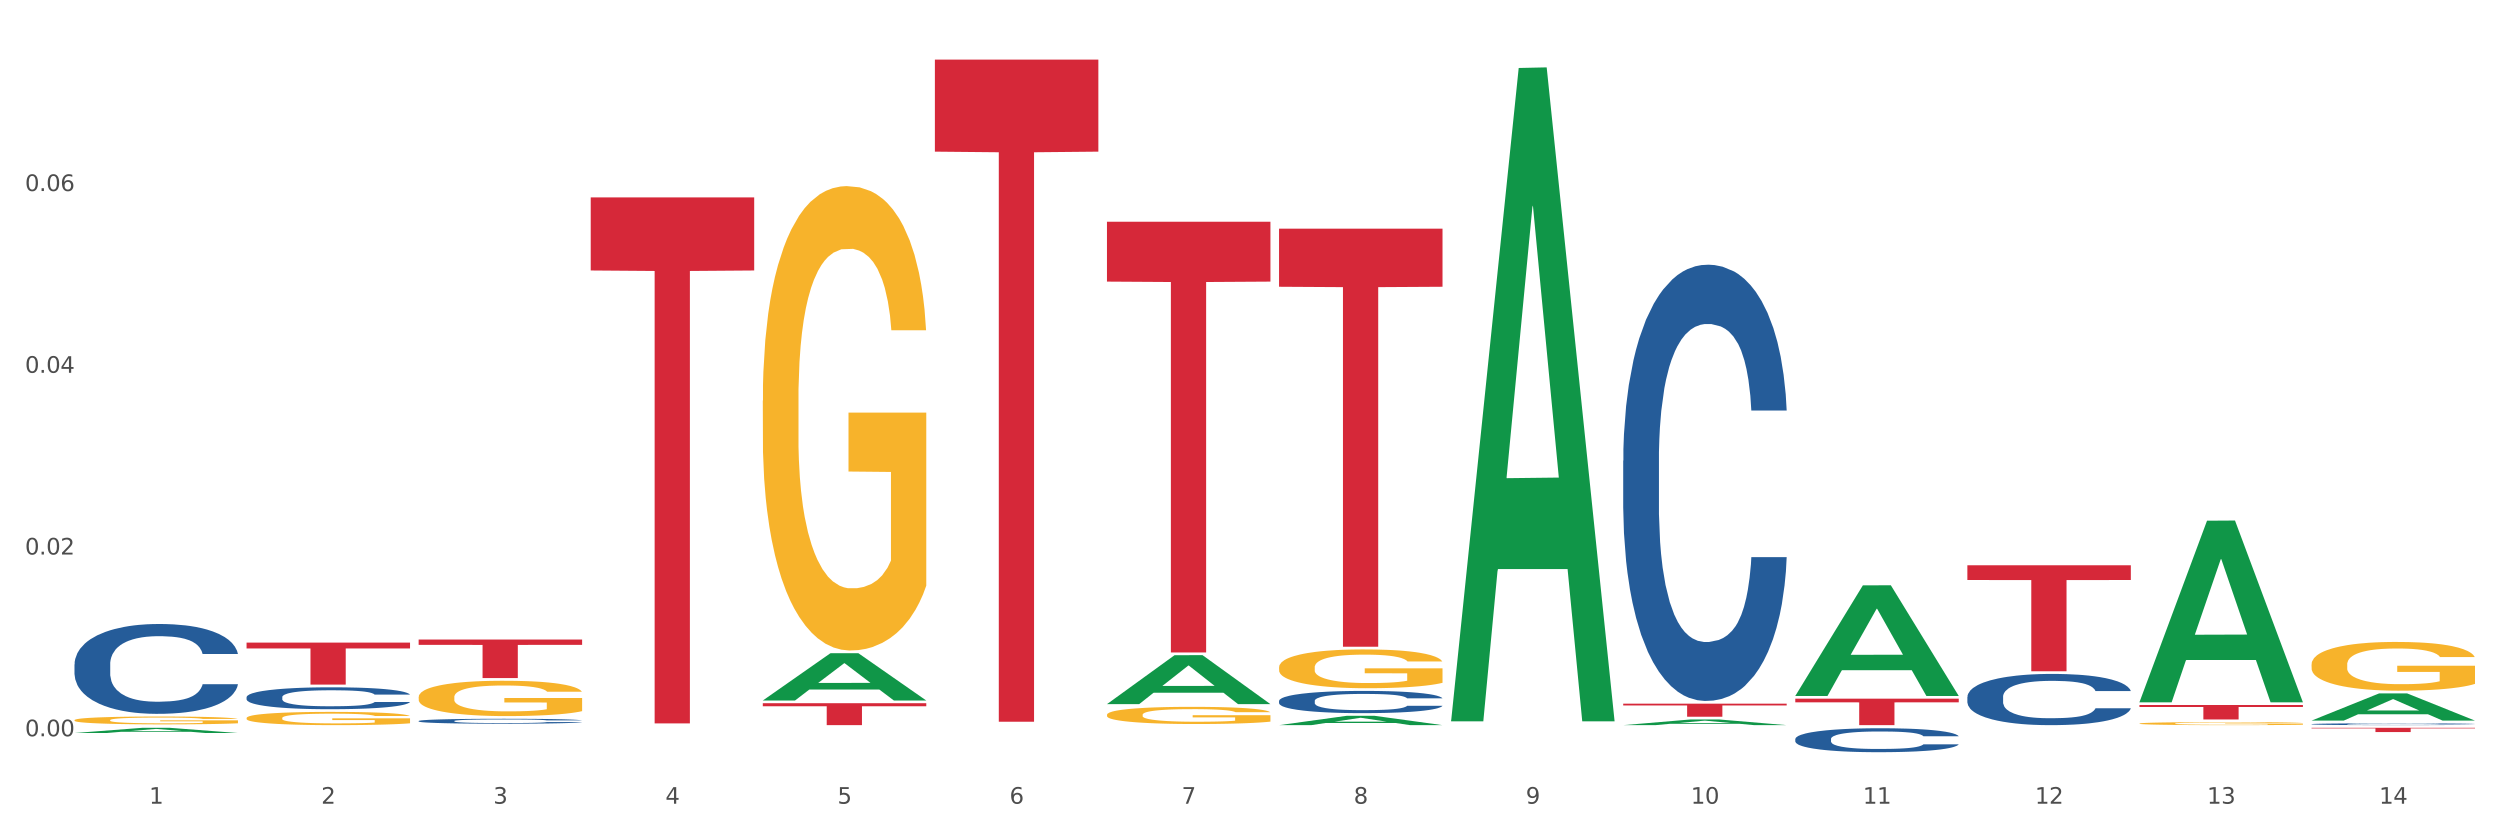 <?xml version="1.0" encoding="utf-8" standalone="no"?>
<!DOCTYPE svg PUBLIC "-//W3C//DTD SVG 1.1//EN"
  "http://www.w3.org/Graphics/SVG/1.1/DTD/svg11.dtd">
<svg xmlns:xlink="http://www.w3.org/1999/xlink" width="1080pt" height="360pt" viewBox="0 0 1080 360" xmlns="http://www.w3.org/2000/svg" version="1.1">
 <rect x="0" y="0" width="1080" height="360" fill="#333333" stroke="none"/>
 <defs>
  <style type="text/css">*{stroke-linejoin: round; stroke-linecap: butt}</style>
 </defs>
 <g id="figure_1">
  <g id="patch_1">
   <path d="M 0 360 
L 1080 360 
L 1080 0 
L 0 0 
z
" style="fill: #ffffff; stroke: #ffffff; stroke-linejoin: miter"/>
  </g>
  <g id="axes_1">
   <g id="matplotlib.axis_1">
    <g id="xtick_1">
     <g id="text_1">
      <!-- 1 -->
      <g style="fill: #4d4d4d" transform="translate(64.432 347.204) scale(0.096 -0.096)">
       <defs>
        <path id="DejaVuSans-31" d="M 794 531 
L 1825 531 
L 1825 4091 
L 703 3866 
L 703 4441 
L 1819 4666 
L 2450 4666 
L 2450 531 
L 3481 531 
L 3481 0 
L 794 0 
L 794 531 
z
" transform="scale(0.016)"/>
       </defs>
       <use xlink:href="#DejaVuSans-31"/>
      </g>
     </g>
    </g>
    <g id="xtick_2">
     <g id="text_2">
      <!-- 2 -->
      <g style="fill: #4d4d4d" transform="translate(138.771 347.204) scale(0.096 -0.096)">
       <defs>
        <path id="DejaVuSans-32" d="M 1228 531 
L 3431 531 
L 3431 0 
L 469 0 
L 469 531 
Q 828 903 1448 1529 
Q 2069 2156 2228 2338 
Q 2531 2678 2651 2914 
Q 2772 3150 2772 3378 
Q 2772 3750 2511 3984 
Q 2250 4219 1831 4219 
Q 1534 4219 1204 4116 
Q 875 4013 500 3803 
L 500 4441 
Q 881 4594 1212 4672 
Q 1544 4750 1819 4750 
Q 2544 4750 2975 4387 
Q 3406 4025 3406 3419 
Q 3406 3131 3298 2873 
Q 3191 2616 2906 2266 
Q 2828 2175 2409 1742 
Q 1991 1309 1228 531 
z
" transform="scale(0.016)"/>
       </defs>
       <use xlink:href="#DejaVuSans-32"/>
      </g>
     </g>
    </g>
    <g id="xtick_3">
     <g id="text_3">
      <!-- 3 -->
      <g style="fill: #4d4d4d" transform="translate(213.109 347.204) scale(0.096 -0.096)">
       <defs>
        <path id="DejaVuSans-33" d="M 2597 2516 
Q 3050 2419 3304 2112 
Q 3559 1806 3559 1356 
Q 3559 666 3084 287 
Q 2609 -91 1734 -91 
Q 1441 -91 1130 -33 
Q 819 25 488 141 
L 488 750 
Q 750 597 1062 519 
Q 1375 441 1716 441 
Q 2309 441 2620 675 
Q 2931 909 2931 1356 
Q 2931 1769 2642 2001 
Q 2353 2234 1838 2234 
L 1294 2234 
L 1294 2753 
L 1863 2753 
Q 2328 2753 2575 2939 
Q 2822 3125 2822 3475 
Q 2822 3834 2567 4026 
Q 2313 4219 1838 4219 
Q 1578 4219 1281 4162 
Q 984 4106 628 3988 
L 628 4550 
Q 988 4650 1302 4700 
Q 1616 4750 1894 4750 
Q 2613 4750 3031 4423 
Q 3450 4097 3450 3541 
Q 3450 3153 3228 2886 
Q 3006 2619 2597 2516 
z
" transform="scale(0.016)"/>
       </defs>
       <use xlink:href="#DejaVuSans-33"/>
      </g>
     </g>
    </g>
    <g id="xtick_4">
     <g id="text_4">
      <!-- 4 -->
      <g style="fill: #4d4d4d" transform="translate(287.448 347.204) scale(0.096 -0.096)">
       <defs>
        <path id="DejaVuSans-34" d="M 2419 4116 
L 825 1625 
L 2419 1625 
L 2419 4116 
z
M 2253 4666 
L 3047 4666 
L 3047 1625 
L 3713 1625 
L 3713 1100 
L 3047 1100 
L 3047 0 
L 2419 0 
L 2419 1100 
L 313 1100 
L 313 1709 
L 2253 4666 
z
" transform="scale(0.016)"/>
       </defs>
       <use xlink:href="#DejaVuSans-34"/>
      </g>
     </g>
    </g>
    <g id="xtick_5">
     <g id="text_5">
      <!-- 5 -->
      <g style="fill: #4d4d4d" transform="translate(361.787 347.204) scale(0.096 -0.096)">
       <defs>
        <path id="DejaVuSans-35" d="M 691 4666 
L 3169 4666 
L 3169 4134 
L 1269 4134 
L 1269 2991 
Q 1406 3038 1543 3061 
Q 1681 3084 1819 3084 
Q 2600 3084 3056 2656 
Q 3513 2228 3513 1497 
Q 3513 744 3044 326 
Q 2575 -91 1722 -91 
Q 1428 -91 1123 -41 
Q 819 9 494 109 
L 494 744 
Q 775 591 1075 516 
Q 1375 441 1709 441 
Q 2250 441 2565 725 
Q 2881 1009 2881 1497 
Q 2881 1984 2565 2268 
Q 2250 2553 1709 2553 
Q 1456 2553 1204 2497 
Q 953 2441 691 2322 
L 691 4666 
z
" transform="scale(0.016)"/>
       </defs>
       <use xlink:href="#DejaVuSans-35"/>
      </g>
     </g>
    </g>
    <g id="xtick_6">
     <g id="text_6">
      <!-- 6 -->
      <g style="fill: #4d4d4d" transform="translate(436.125 347.204) scale(0.096 -0.096)">
       <defs>
        <path id="DejaVuSans-36" d="M 2113 2584 
Q 1688 2584 1439 2293 
Q 1191 2003 1191 1497 
Q 1191 994 1439 701 
Q 1688 409 2113 409 
Q 2538 409 2786 701 
Q 3034 994 3034 1497 
Q 3034 2003 2786 2293 
Q 2538 2584 2113 2584 
z
M 3366 4563 
L 3366 3988 
Q 3128 4100 2886 4159 
Q 2644 4219 2406 4219 
Q 1781 4219 1451 3797 
Q 1122 3375 1075 2522 
Q 1259 2794 1537 2939 
Q 1816 3084 2150 3084 
Q 2853 3084 3261 2657 
Q 3669 2231 3669 1497 
Q 3669 778 3244 343 
Q 2819 -91 2113 -91 
Q 1303 -91 875 529 
Q 447 1150 447 2328 
Q 447 3434 972 4092 
Q 1497 4750 2381 4750 
Q 2619 4750 2861 4703 
Q 3103 4656 3366 4563 
z
" transform="scale(0.016)"/>
       </defs>
       <use xlink:href="#DejaVuSans-36"/>
      </g>
     </g>
    </g>
    <g id="xtick_7">
     <g id="text_7">
      <!-- 7 -->
      <g style="fill: #4d4d4d" transform="translate(510.464 347.204) scale(0.096 -0.096)">
       <defs>
        <path id="DejaVuSans-37" d="M 525 4666 
L 3525 4666 
L 3525 4397 
L 1831 0 
L 1172 0 
L 2766 4134 
L 525 4134 
L 525 4666 
z
" transform="scale(0.016)"/>
       </defs>
       <use xlink:href="#DejaVuSans-37"/>
      </g>
     </g>
    </g>
    <g id="xtick_8">
     <g id="text_8">
      <!-- 8 -->
      <g style="fill: #4d4d4d" transform="translate(584.803 347.204) scale(0.096 -0.096)">
       <defs>
        <path id="DejaVuSans-38" d="M 2034 2216 
Q 1584 2216 1326 1975 
Q 1069 1734 1069 1313 
Q 1069 891 1326 650 
Q 1584 409 2034 409 
Q 2484 409 2743 651 
Q 3003 894 3003 1313 
Q 3003 1734 2745 1975 
Q 2488 2216 2034 2216 
z
M 1403 2484 
Q 997 2584 770 2862 
Q 544 3141 544 3541 
Q 544 4100 942 4425 
Q 1341 4750 2034 4750 
Q 2731 4750 3128 4425 
Q 3525 4100 3525 3541 
Q 3525 3141 3298 2862 
Q 3072 2584 2669 2484 
Q 3125 2378 3379 2068 
Q 3634 1759 3634 1313 
Q 3634 634 3220 271 
Q 2806 -91 2034 -91 
Q 1263 -91 848 271 
Q 434 634 434 1313 
Q 434 1759 690 2068 
Q 947 2378 1403 2484 
z
M 1172 3481 
Q 1172 3119 1398 2916 
Q 1625 2713 2034 2713 
Q 2441 2713 2670 2916 
Q 2900 3119 2900 3481 
Q 2900 3844 2670 4047 
Q 2441 4250 2034 4250 
Q 1625 4250 1398 4047 
Q 1172 3844 1172 3481 
z
" transform="scale(0.016)"/>
       </defs>
       <use xlink:href="#DejaVuSans-38"/>
      </g>
     </g>
    </g>
    <g id="xtick_9">
     <g id="text_9">
      <!-- 9 -->
      <g style="fill: #4d4d4d" transform="translate(659.142 347.204) scale(0.096 -0.096)">
       <defs>
        <path id="DejaVuSans-39" d="M 703 97 
L 703 672 
Q 941 559 1184 500 
Q 1428 441 1663 441 
Q 2288 441 2617 861 
Q 2947 1281 2994 2138 
Q 2813 1869 2534 1725 
Q 2256 1581 1919 1581 
Q 1219 1581 811 2004 
Q 403 2428 403 3163 
Q 403 3881 828 4315 
Q 1253 4750 1959 4750 
Q 2769 4750 3195 4129 
Q 3622 3509 3622 2328 
Q 3622 1225 3098 567 
Q 2575 -91 1691 -91 
Q 1453 -91 1209 -44 
Q 966 3 703 97 
z
M 1959 2075 
Q 2384 2075 2632 2365 
Q 2881 2656 2881 3163 
Q 2881 3666 2632 3958 
Q 2384 4250 1959 4250 
Q 1534 4250 1286 3958 
Q 1038 3666 1038 3163 
Q 1038 2656 1286 2365 
Q 1534 2075 1959 2075 
z
" transform="scale(0.016)"/>
       </defs>
       <use xlink:href="#DejaVuSans-39"/>
      </g>
     </g>
    </g>
    <g id="xtick_10">
     <g id="text_10">
      <!-- 10 -->
      <g style="fill: #4d4d4d" transform="translate(730.426 347.204) scale(0.096 -0.096)">
       <defs>
        <path id="DejaVuSans-30" d="M 2034 4250 
Q 1547 4250 1301 3770 
Q 1056 3291 1056 2328 
Q 1056 1369 1301 889 
Q 1547 409 2034 409 
Q 2525 409 2770 889 
Q 3016 1369 3016 2328 
Q 3016 3291 2770 3770 
Q 2525 4250 2034 4250 
z
M 2034 4750 
Q 2819 4750 3233 4129 
Q 3647 3509 3647 2328 
Q 3647 1150 3233 529 
Q 2819 -91 2034 -91 
Q 1250 -91 836 529 
Q 422 1150 422 2328 
Q 422 3509 836 4129 
Q 1250 4750 2034 4750 
z
" transform="scale(0.016)"/>
       </defs>
       <use xlink:href="#DejaVuSans-31"/>
       <use xlink:href="#DejaVuSans-30" transform="translate(63.623 0)"/>
      </g>
     </g>
    </g>
    <g id="xtick_11">
     <g id="text_11">
      <!-- 11 -->
      <g style="fill: #4d4d4d" transform="translate(804.765 347.204) scale(0.096 -0.096)">
       <use xlink:href="#DejaVuSans-31"/>
       <use xlink:href="#DejaVuSans-31" transform="translate(63.623 0)"/>
      </g>
     </g>
    </g>
    <g id="xtick_12">
     <g id="text_12">
      <!-- 12 -->
      <g style="fill: #4d4d4d" transform="translate(879.104 347.204) scale(0.096 -0.096)">
       <use xlink:href="#DejaVuSans-31"/>
       <use xlink:href="#DejaVuSans-32" transform="translate(63.623 0)"/>
      </g>
     </g>
    </g>
    <g id="xtick_13">
     <g id="text_13">
      <!-- 13 -->
      <g style="fill: #4d4d4d" transform="translate(953.442 347.204) scale(0.096 -0.096)">
       <use xlink:href="#DejaVuSans-31"/>
       <use xlink:href="#DejaVuSans-33" transform="translate(63.623 0)"/>
      </g>
     </g>
    </g>
    <g id="xtick_14">
     <g id="text_14">
      <!-- 14 -->
      <g style="fill: #4d4d4d" transform="translate(1027.781 347.204) scale(0.096 -0.096)">
       <use xlink:href="#DejaVuSans-31"/>
       <use xlink:href="#DejaVuSans-34" transform="translate(63.623 0)"/>
      </g>
     </g>
    </g>
    <g id="xtick_15"/>
    <g id="xtick_16"/>
    <g id="xtick_17"/>
    <g id="xtick_18"/>
    <g id="xtick_19"/>
    <g id="xtick_20"/>
    <g id="xtick_21"/>
    <g id="xtick_22"/>
    <g id="xtick_23"/>
    <g id="xtick_24"/>
    <g id="xtick_25"/>
    <g id="xtick_26"/>
    <g id="xtick_27"/>
   </g>
   <g id="matplotlib.axis_2">
    <g id="ytick_1">
     <g id="text_15">
      <!-- 0.00 -->
      <g style="fill: #4d4d4d" transform="translate(10.8 318.068) scale(0.096 -0.096)">
       <defs>
        <path id="DejaVuSans-2e" d="M 684 794 
L 1344 794 
L 1344 0 
L 684 0 
L 684 794 
z
" transform="scale(0.016)"/>
       </defs>
       <use xlink:href="#DejaVuSans-30"/>
       <use xlink:href="#DejaVuSans-2e" transform="translate(63.623 0)"/>
       <use xlink:href="#DejaVuSans-30" transform="translate(95.41 0)"/>
       <use xlink:href="#DejaVuSans-30" transform="translate(159.033 0)"/>
      </g>
     </g>
    </g>
    <g id="ytick_2">
     <g id="text_16">
      <!-- 0.02 -->
      <g style="fill: #4d4d4d" transform="translate(10.8 239.554) scale(0.096 -0.096)">
       <use xlink:href="#DejaVuSans-30"/>
       <use xlink:href="#DejaVuSans-2e" transform="translate(63.623 0)"/>
       <use xlink:href="#DejaVuSans-30" transform="translate(95.41 0)"/>
       <use xlink:href="#DejaVuSans-32" transform="translate(159.033 0)"/>
      </g>
     </g>
    </g>
    <g id="ytick_3">
     <g id="text_17">
      <!-- 0.04 -->
      <g style="fill: #4d4d4d" transform="translate(10.8 161.04) scale(0.096 -0.096)">
       <use xlink:href="#DejaVuSans-30"/>
       <use xlink:href="#DejaVuSans-2e" transform="translate(63.623 0)"/>
       <use xlink:href="#DejaVuSans-30" transform="translate(95.41 0)"/>
       <use xlink:href="#DejaVuSans-34" transform="translate(159.033 0)"/>
      </g>
     </g>
    </g>
    <g id="ytick_4">
     <g id="text_18">
      <!-- 0.06 -->
      <g style="fill: #4d4d4d" transform="translate(10.8 82.527) scale(0.096 -0.096)">
       <use xlink:href="#DejaVuSans-30"/>
       <use xlink:href="#DejaVuSans-2e" transform="translate(63.623 0)"/>
       <use xlink:href="#DejaVuSans-30" transform="translate(95.41 0)"/>
       <use xlink:href="#DejaVuSans-36" transform="translate(159.033 0)"/>
      </g>
     </g>
    </g>
    <g id="ytick_5"/>
    <g id="ytick_6"/>
    <g id="ytick_7"/>
    <g id="ytick_8"/>
   </g>
   <g id="PolyCollection_1">
    <path d="M 32.175 316.659 
L 32.248 316.657 
L 61.37 314.423 
L 73.456 314.421 
L 102.797 316.663 
L 88.818 316.663 
L 82.484 316.141 
L 52.415 316.141 
L 52.197 316.149 
L 46.081 316.663 
L 32.175 316.663 
L 32.175 316.659 
L 56.201 315.829 
L 78.698 315.827 
L 67.559 314.898 
L 67.413 314.894 
L 67.267 314.901 
L 56.128 315.827 
L 56.201 315.829 
L 32.175 316.659 
z
" clip-path="url(#p1af8dc51b9)" style="fill: #109648"/>
    <path d="M 478.207 308.785 
L 478.291 308.778 
L 478.291 308.534 
L 478.457 308.324 
L 479.291 307.815 
L 480.542 307.394 
L 481.459 307.171 
L 482.376 306.988 
L 483.46 306.804 
L 484.794 306.615 
L 487.212 306.336 
L 488.713 306.194 
L 490.547 306.045 
L 493.882 305.828 
L 496.3 305.706 
L 498.802 305.604 
L 502.887 305.482 
L 505.555 305.428 
L 508.39 305.387 
L 511.809 305.36 
L 514.394 305.353 
L 520.063 305.373 
L 524.899 305.435 
L 527.234 305.482 
L 530.236 305.563 
L 531.82 305.618 
L 534.405 305.726 
L 537.073 305.869 
L 538.907 305.991 
L 541.658 306.221 
L 543.743 306.452 
L 545.661 306.737 
L 546.661 306.933 
L 547.412 307.116 
L 548.079 307.327 
L 548.746 307.659 
L 533.737 307.659 
L 533.154 307.422 
L 532.237 307.198 
L 530.903 306.981 
L 529.735 306.845 
L 527.734 306.676 
L 525.9 306.567 
L 523.982 306.486 
L 521.648 306.418 
L 519.813 306.384 
L 517.228 306.357 
L 512.142 306.364 
L 508.724 306.418 
L 506.389 306.486 
L 504.888 306.547 
L 503.554 306.615 
L 502.054 306.709 
L 500.303 306.852 
L 499.052 306.981 
L 497.801 307.144 
L 496.801 307.306 
L 495.884 307.496 
L 495.133 307.7 
L 494.549 307.91 
L 494.049 308.168 
L 493.632 308.595 
L 493.632 309.524 
L 493.799 309.734 
L 494.216 310.012 
L 494.716 310.222 
L 495.55 310.473 
L 496.3 310.643 
L 497.718 310.887 
L 499.302 311.091 
L 500.553 311.219 
L 501.803 311.328 
L 503.971 311.477 
L 506.389 311.599 
L 508.474 311.674 
L 511.309 311.742 
L 513.226 311.769 
L 514.894 311.782 
L 518.979 311.782 
L 521.898 311.762 
L 525.149 311.714 
L 527.651 311.653 
L 529.735 311.579 
L 532.07 311.457 
L 533.571 311.341 
L 533.571 309.924 
L 515.227 309.917 
L 515.227 308.975 
L 548.829 308.975 
L 548.829 311.742 
L 547.412 311.884 
L 545.827 312.013 
L 544.16 312.128 
L 541.658 312.271 
L 538.657 312.406 
L 535.989 312.501 
L 533.154 312.583 
L 529.819 312.657 
L 525.483 312.725 
L 522.815 312.752 
L 519.48 312.772 
L 515.561 312.779 
L 512.142 312.766 
L 508.807 312.732 
L 505.305 312.671 
L 501.887 312.583 
L 499.302 312.494 
L 496.717 312.386 
L 493.966 312.243 
L 491.798 312.108 
L 490.13 311.986 
L 488.296 311.83 
L 486.295 311.626 
L 484.794 311.443 
L 483.46 311.253 
L 482.043 311.009 
L 481.042 310.799 
L 480.042 310.534 
L 479.458 310.338 
L 478.791 310.033 
L 478.291 309.605 
L 478.207 308.785 
z
" clip-path="url(#p1af8dc51b9)" style="fill: #f7b32b"/>
    <path d="M 552.546 288.298 
L 552.629 288.283 
L 552.629 287.731 
L 552.796 287.257 
L 553.63 286.108 
L 554.881 285.159 
L 555.798 284.653 
L 556.715 284.24 
L 557.799 283.826 
L 559.133 283.398 
L 561.551 282.77 
L 563.052 282.448 
L 564.886 282.111 
L 568.221 281.621 
L 570.639 281.346 
L 573.141 281.116 
L 577.226 280.84 
L 579.894 280.718 
L 582.729 280.626 
L 586.148 280.565 
L 588.732 280.549 
L 594.402 280.595 
L 599.238 280.733 
L 601.573 280.84 
L 604.574 281.024 
L 606.158 281.147 
L 608.743 281.392 
L 611.411 281.713 
L 613.246 281.989 
L 615.997 282.509 
L 618.082 283.03 
L 619.999 283.673 
L 621 284.117 
L 621.75 284.531 
L 622.417 285.005 
L 623.084 285.756 
L 608.076 285.756 
L 607.493 285.22 
L 606.575 284.715 
L 605.241 284.224 
L 604.074 283.918 
L 602.073 283.535 
L 600.239 283.29 
L 598.321 283.107 
L 595.986 282.953 
L 594.152 282.877 
L 591.567 282.816 
L 586.481 282.831 
L 583.063 282.953 
L 580.728 283.107 
L 579.227 283.244 
L 577.893 283.398 
L 576.392 283.612 
L 574.641 283.934 
L 573.391 284.224 
L 572.14 284.592 
L 571.139 284.96 
L 570.222 285.388 
L 569.472 285.848 
L 568.888 286.322 
L 568.388 286.904 
L 567.971 287.869 
L 567.971 289.967 
L 568.138 290.442 
L 568.555 291.07 
L 569.055 291.544 
L 569.889 292.111 
L 570.639 292.494 
L 572.057 293.045 
L 573.641 293.504 
L 574.891 293.795 
L 576.142 294.04 
L 578.31 294.377 
L 580.728 294.653 
L 582.812 294.821 
L 585.647 294.974 
L 587.565 295.036 
L 589.233 295.066 
L 593.318 295.066 
L 596.236 295.02 
L 599.488 294.913 
L 601.99 294.775 
L 604.074 294.607 
L 606.409 294.331 
L 607.909 294.071 
L 607.909 290.871 
L 589.566 290.855 
L 589.566 288.727 
L 623.168 288.727 
L 623.168 294.974 
L 621.75 295.296 
L 620.166 295.587 
L 618.499 295.847 
L 615.997 296.169 
L 612.996 296.475 
L 610.327 296.69 
L 607.493 296.873 
L 604.157 297.042 
L 599.822 297.195 
L 597.154 297.256 
L 593.818 297.302 
L 589.9 297.317 
L 586.481 297.287 
L 583.146 297.21 
L 579.644 297.072 
L 576.226 296.873 
L 573.641 296.674 
L 571.056 296.429 
L 568.305 296.108 
L 566.137 295.801 
L 564.469 295.526 
L 562.635 295.174 
L 560.634 294.714 
L 559.133 294.301 
L 557.799 293.872 
L 556.381 293.321 
L 555.381 292.846 
L 554.38 292.249 
L 553.797 291.805 
L 553.13 291.116 
L 552.629 290.151 
L 552.546 288.298 
z
" clip-path="url(#p1af8dc51b9)" style="fill: #f7b32b"/>
    <path d="M 924.24 312.562 
L 924.323 312.561 
L 924.323 312.518 
L 924.49 312.481 
L 925.323 312.392 
L 926.574 312.318 
L 927.491 312.278 
L 928.408 312.246 
L 929.492 312.214 
L 930.826 312.18 
L 933.244 312.131 
L 934.745 312.106 
L 936.58 312.08 
L 939.915 312.042 
L 942.333 312.02 
L 944.834 312.002 
L 948.92 311.981 
L 951.588 311.971 
L 954.423 311.964 
L 957.841 311.959 
L 960.426 311.958 
L 966.096 311.962 
L 970.932 311.972 
L 973.266 311.981 
L 976.268 311.995 
L 977.852 312.005 
L 980.437 312.024 
L 983.105 312.049 
L 984.939 312.07 
L 987.691 312.111 
L 989.775 312.152 
L 991.693 312.202 
L 992.693 312.236 
L 993.444 312.269 
L 994.111 312.306 
L 994.778 312.364 
L 979.77 312.364 
L 979.186 312.322 
L 978.269 312.283 
L 976.935 312.245 
L 975.768 312.221 
L 973.766 312.191 
L 971.932 312.172 
L 970.014 312.158 
L 967.68 312.146 
L 965.845 312.14 
L 963.261 312.135 
L 958.175 312.136 
L 954.756 312.146 
L 952.422 312.158 
L 950.921 312.168 
L 949.587 312.18 
L 948.086 312.197 
L 946.335 312.222 
L 945.084 312.245 
L 943.834 312.273 
L 942.833 312.302 
L 941.916 312.336 
L 941.165 312.371 
L 940.582 312.408 
L 940.081 312.454 
L 939.665 312.529 
L 939.665 312.693 
L 939.831 312.73 
L 940.248 312.779 
L 940.749 312.816 
L 941.582 312.86 
L 942.333 312.89 
L 943.75 312.933 
L 945.334 312.968 
L 946.585 312.991 
L 947.836 313.01 
L 950.004 313.037 
L 952.422 313.058 
L 954.506 313.071 
L 957.341 313.083 
L 959.259 313.088 
L 960.926 313.09 
L 965.012 313.09 
L 967.93 313.087 
L 971.182 313.078 
L 973.683 313.068 
L 975.768 313.054 
L 978.102 313.033 
L 979.603 313.013 
L 979.603 312.763 
L 961.26 312.762 
L 961.26 312.596 
L 994.861 312.596 
L 994.861 313.083 
L 993.444 313.108 
L 991.86 313.131 
L 990.192 313.151 
L 987.691 313.176 
L 984.689 313.2 
L 982.021 313.217 
L 979.186 313.231 
L 975.851 313.244 
L 971.515 313.256 
L 968.847 313.261 
L 965.512 313.265 
L 961.593 313.266 
L 958.175 313.263 
L 954.84 313.258 
L 951.338 313.247 
L 947.919 313.231 
L 945.334 313.216 
L 942.75 313.197 
L 939.998 313.172 
L 937.83 313.148 
L 936.163 313.126 
L 934.328 313.099 
L 932.327 313.063 
L 930.826 313.031 
L 929.492 312.997 
L 928.075 312.954 
L 927.074 312.917 
L 926.074 312.871 
L 925.49 312.836 
L 924.823 312.782 
L 924.323 312.707 
L 924.24 312.562 
z
" clip-path="url(#p1af8dc51b9)" style="fill: #f7b32b"/>
    <path d="M 180.852 311.467 
L 180.936 311.465 
L 180.936 311.411 
L 181.186 311.336 
L 182.105 311.2 
L 183.273 311.096 
L 185.277 310.975 
L 186.362 310.925 
L 187.781 310.868 
L 190.703 310.776 
L 194.042 310.698 
L 196.379 310.655 
L 198.132 310.628 
L 202.056 310.579 
L 204.31 310.558 
L 206.647 310.54 
L 208.65 310.529 
L 211.989 310.515 
L 214.661 310.509 
L 217.749 310.507 
L 220.337 310.509 
L 223.76 310.517 
L 228.768 310.54 
L 230.688 310.554 
L 233.276 310.577 
L 235.947 310.609 
L 238.118 310.64 
L 240.622 310.685 
L 243.21 310.743 
L 245.714 310.817 
L 247.467 310.886 
L 248.886 310.958 
L 250.139 311.046 
L 251.057 311.141 
L 251.474 311.221 
L 236.198 311.221 
L 235.78 311.149 
L 234.946 311.071 
L 234.111 311.018 
L 233.193 310.975 
L 231.774 310.927 
L 230.521 310.895 
L 228.434 310.858 
L 226.514 310.835 
L 224.928 310.821 
L 223.008 310.81 
L 218.918 310.798 
L 215.996 310.798 
L 214.16 310.802 
L 211.906 310.811 
L 209.986 310.825 
L 207.732 310.849 
L 205.979 310.874 
L 204.226 310.907 
L 203.224 310.931 
L 201.722 310.973 
L 200.72 311.009 
L 199.384 311.069 
L 198.633 311.112 
L 197.297 311.223 
L 196.713 311.305 
L 196.463 311.362 
L 196.296 311.424 
L 196.296 311.729 
L 196.797 311.865 
L 197.214 311.924 
L 197.882 311.99 
L 199.134 312.076 
L 200.97 312.16 
L 202.89 312.22 
L 204.476 312.257 
L 205.979 312.285 
L 207.482 312.306 
L 209.318 312.326 
L 210.821 312.337 
L 213.075 312.349 
L 215.746 312.355 
L 217.833 312.355 
L 222.09 312.345 
L 224.01 312.335 
L 225.847 312.322 
L 227.85 312.3 
L 229.436 312.277 
L 230.354 312.259 
L 231.857 312.222 
L 233.026 312.183 
L 234.027 312.138 
L 234.695 312.099 
L 235.447 312.041 
L 236.031 311.974 
L 236.198 311.939 
L 251.474 311.939 
L 251.14 312.01 
L 250.556 312.078 
L 249.387 312.17 
L 248.469 312.222 
L 247.05 312.287 
L 245.547 312.341 
L 243.46 312.402 
L 241.54 312.447 
L 239.537 312.486 
L 237.367 312.521 
L 233.443 312.57 
L 232.024 312.583 
L 229.019 312.607 
L 226.681 312.62 
L 223.259 312.634 
L 219.753 312.642 
L 216.08 312.644 
L 212.824 312.64 
L 209.235 312.628 
L 206.981 312.616 
L 204.476 312.599 
L 201.555 312.572 
L 198.8 312.538 
L 196.212 312.499 
L 193.791 312.454 
L 191.538 312.404 
L 188.616 312.32 
L 186.445 312.238 
L 184.859 312.162 
L 183.774 312.097 
L 182.689 312.015 
L 182.105 311.959 
L 181.186 311.822 
L 180.852 311.695 
L 180.852 311.467 
z
" clip-path="url(#p1af8dc51b9)" style="fill: #255c99"/>
    <path d="M 552.546 302.789 
L 552.629 302.78 
L 552.629 302.534 
L 552.88 302.201 
L 553.798 301.587 
L 554.967 301.122 
L 556.97 300.578 
L 558.055 300.35 
L 559.475 300.095 
L 562.396 299.683 
L 565.735 299.332 
L 568.073 299.139 
L 569.826 299.016 
L 573.749 298.797 
L 576.003 298.7 
L 578.34 298.621 
L 580.344 298.569 
L 583.683 298.507 
L 586.354 298.481 
L 589.443 298.472 
L 592.031 298.481 
L 595.453 298.516 
L 600.462 298.621 
L 602.382 298.683 
L 604.97 298.788 
L 607.641 298.928 
L 609.811 299.069 
L 612.316 299.27 
L 614.903 299.534 
L 617.408 299.867 
L 619.161 300.174 
L 620.58 300.499 
L 621.832 300.894 
L 622.75 301.323 
L 623.168 301.683 
L 607.891 301.683 
L 607.474 301.359 
L 606.639 301.008 
L 605.804 300.771 
L 604.886 300.578 
L 603.467 300.358 
L 602.215 300.218 
L 600.128 300.051 
L 598.208 299.946 
L 596.622 299.885 
L 594.702 299.832 
L 590.612 299.779 
L 587.69 299.779 
L 585.853 299.797 
L 583.6 299.841 
L 581.68 299.902 
L 579.426 300.007 
L 577.673 300.121 
L 575.92 300.271 
L 574.918 300.376 
L 573.415 300.569 
L 572.414 300.727 
L 571.078 300.999 
L 570.327 301.192 
L 568.991 301.692 
L 568.407 302.06 
L 568.156 302.315 
L 567.989 302.596 
L 567.989 303.964 
L 568.49 304.578 
L 568.908 304.842 
L 569.575 305.14 
L 570.827 305.526 
L 572.664 305.903 
L 574.584 306.175 
L 576.17 306.342 
L 577.673 306.465 
L 579.175 306.561 
L 581.012 306.649 
L 582.514 306.702 
L 584.768 306.754 
L 587.439 306.781 
L 589.526 306.781 
L 593.784 306.737 
L 595.704 306.693 
L 597.54 306.631 
L 599.544 306.535 
L 601.13 306.43 
L 602.048 306.351 
L 603.551 306.184 
L 604.719 306.008 
L 605.721 305.807 
L 606.389 305.631 
L 607.14 305.368 
L 607.724 305.07 
L 607.891 304.912 
L 623.168 304.912 
L 622.834 305.228 
L 622.249 305.535 
L 621.081 305.947 
L 620.163 306.184 
L 618.743 306.473 
L 617.241 306.719 
L 615.154 306.991 
L 613.234 307.193 
L 611.23 307.368 
L 609.06 307.526 
L 605.137 307.746 
L 603.718 307.807 
L 600.712 307.912 
L 598.375 307.974 
L 594.952 308.035 
L 591.446 308.07 
L 587.773 308.079 
L 584.518 308.061 
L 580.928 308.009 
L 578.674 307.956 
L 576.17 307.877 
L 573.248 307.754 
L 570.494 307.605 
L 567.906 307.43 
L 565.485 307.228 
L 563.231 307 
L 560.309 306.623 
L 558.139 306.254 
L 556.553 305.912 
L 555.468 305.622 
L 554.382 305.254 
L 553.798 305 
L 552.88 304.385 
L 552.546 303.815 
L 552.546 302.789 
z
" clip-path="url(#p1af8dc51b9)" style="fill: #255c99"/>
    <path d="M 701.223 199.03 
L 701.307 198.858 
L 701.307 194.039 
L 701.557 187.498 
L 702.476 175.45 
L 703.644 166.327 
L 705.648 155.656 
L 706.733 151.181 
L 708.152 146.189 
L 711.074 138.099 
L 714.413 131.215 
L 716.75 127.428 
L 718.503 125.018 
L 722.427 120.715 
L 724.681 118.822 
L 727.018 117.273 
L 729.021 116.24 
L 732.36 115.035 
L 735.032 114.519 
L 738.12 114.347 
L 740.708 114.519 
L 744.131 115.207 
L 749.139 117.273 
L 751.059 118.478 
L 753.647 120.543 
L 756.318 123.297 
L 758.489 126.051 
L 760.993 130.01 
L 763.581 135.173 
L 766.085 141.714 
L 767.838 147.738 
L 769.257 154.107 
L 770.51 161.852 
L 771.428 170.286 
L 771.845 177.343 
L 756.569 177.343 
L 756.151 170.974 
L 755.317 164.09 
L 754.482 159.442 
L 753.564 155.656 
L 752.145 151.353 
L 750.892 148.599 
L 748.805 145.329 
L 746.885 143.263 
L 745.299 142.058 
L 743.379 141.026 
L 739.289 139.993 
L 736.367 139.993 
L 734.531 140.337 
L 732.277 141.198 
L 730.357 142.402 
L 728.103 144.468 
L 726.35 146.705 
L 724.597 149.632 
L 723.595 151.697 
L 722.093 155.484 
L 721.091 158.582 
L 719.755 163.918 
L 719.004 167.704 
L 717.668 177.515 
L 717.084 184.744 
L 716.834 189.736 
L 716.667 195.243 
L 716.667 222.094 
L 717.168 234.143 
L 717.585 239.306 
L 718.253 245.158 
L 719.505 252.732 
L 721.341 260.133 
L 723.261 265.469 
L 724.847 268.739 
L 726.35 271.149 
L 727.853 273.042 
L 729.689 274.763 
L 731.192 275.796 
L 733.446 276.829 
L 736.117 277.345 
L 738.204 277.345 
L 742.461 276.484 
L 744.381 275.624 
L 746.218 274.419 
L 748.221 272.526 
L 749.807 270.46 
L 750.725 268.911 
L 752.228 265.641 
L 753.397 262.198 
L 754.398 258.24 
L 755.066 254.797 
L 755.818 249.634 
L 756.402 243.781 
L 756.569 240.683 
L 771.845 240.683 
L 771.511 246.88 
L 770.927 252.904 
L 769.758 260.993 
L 768.84 265.641 
L 767.421 271.321 
L 765.918 276.14 
L 763.831 281.476 
L 761.911 285.435 
L 759.908 288.877 
L 757.738 291.975 
L 753.814 296.278 
L 752.395 297.483 
L 749.39 299.548 
L 747.052 300.753 
L 743.63 301.958 
L 740.124 302.647 
L 736.451 302.819 
L 733.195 302.474 
L 729.606 301.442 
L 727.352 300.409 
L 724.847 298.86 
L 721.926 296.45 
L 719.171 293.524 
L 716.583 290.082 
L 714.162 286.123 
L 711.908 281.648 
L 708.987 274.247 
L 706.816 267.018 
L 705.23 260.305 
L 704.145 254.625 
L 703.06 247.396 
L 702.476 242.404 
L 701.557 230.356 
L 701.223 219.168 
L 701.223 199.03 
z
" clip-path="url(#p1af8dc51b9)" style="fill: #255c99"/>
    <path d="M 775.562 319.251 
L 775.646 319.242 
L 775.646 318.977 
L 775.896 318.618 
L 776.814 317.956 
L 777.983 317.456 
L 779.986 316.87 
L 781.072 316.624 
L 782.491 316.35 
L 785.412 315.906 
L 788.752 315.528 
L 791.089 315.32 
L 792.842 315.187 
L 796.765 314.951 
L 799.019 314.847 
L 801.357 314.762 
L 803.36 314.706 
L 806.699 314.639 
L 809.37 314.611 
L 812.459 314.602 
L 815.047 314.611 
L 818.469 314.649 
L 823.478 314.762 
L 825.398 314.828 
L 827.986 314.942 
L 830.657 315.093 
L 832.828 315.244 
L 835.332 315.462 
L 837.92 315.745 
L 840.424 316.104 
L 842.177 316.435 
L 843.596 316.785 
L 844.848 317.21 
L 845.766 317.673 
L 846.184 318.06 
L 830.908 318.06 
L 830.49 317.711 
L 829.655 317.333 
L 828.821 317.078 
L 827.902 316.87 
L 826.483 316.633 
L 825.231 316.482 
L 823.144 316.303 
L 821.224 316.189 
L 819.638 316.123 
L 817.718 316.066 
L 813.628 316.01 
L 810.706 316.01 
L 808.87 316.029 
L 806.616 316.076 
L 804.696 316.142 
L 802.442 316.255 
L 800.689 316.378 
L 798.936 316.539 
L 797.934 316.652 
L 796.431 316.86 
L 795.43 317.03 
L 794.094 317.323 
L 793.343 317.531 
L 792.007 318.07 
L 791.423 318.467 
L 791.172 318.741 
L 791.005 319.043 
L 791.005 320.517 
L 791.506 321.179 
L 791.924 321.462 
L 792.591 321.784 
L 793.844 322.2 
L 795.68 322.606 
L 797.6 322.899 
L 799.186 323.078 
L 800.689 323.211 
L 802.191 323.315 
L 804.028 323.409 
L 805.53 323.466 
L 807.784 323.523 
L 810.456 323.551 
L 812.543 323.551 
L 816.8 323.504 
L 818.72 323.456 
L 820.556 323.39 
L 822.56 323.286 
L 824.146 323.173 
L 825.064 323.088 
L 826.567 322.908 
L 827.735 322.719 
L 828.737 322.502 
L 829.405 322.313 
L 830.156 322.029 
L 830.741 321.708 
L 830.908 321.538 
L 846.184 321.538 
L 845.85 321.878 
L 845.266 322.209 
L 844.097 322.653 
L 843.179 322.908 
L 841.76 323.22 
L 840.257 323.485 
L 838.17 323.778 
L 836.25 323.995 
L 834.247 324.184 
L 832.076 324.354 
L 828.153 324.59 
L 826.734 324.657 
L 823.728 324.77 
L 821.391 324.836 
L 817.969 324.902 
L 814.463 324.94 
L 810.79 324.95 
L 807.534 324.931 
L 803.944 324.874 
L 801.69 324.817 
L 799.186 324.732 
L 796.264 324.6 
L 793.51 324.439 
L 790.922 324.25 
L 788.501 324.033 
L 786.247 323.787 
L 783.325 323.381 
L 781.155 322.984 
L 779.569 322.615 
L 778.484 322.303 
L 777.399 321.907 
L 776.814 321.632 
L 775.896 320.971 
L 775.562 320.357 
L 775.562 319.251 
z
" clip-path="url(#p1af8dc51b9)" style="fill: #255c99"/>
    <path d="M 849.901 301.077 
L 849.984 301.057 
L 849.984 300.491 
L 850.235 299.722 
L 851.153 298.308 
L 852.322 297.236 
L 854.325 295.983 
L 855.41 295.457 
L 856.829 294.871 
L 859.751 293.921 
L 863.09 293.113 
L 865.428 292.668 
L 867.181 292.385 
L 871.104 291.879 
L 873.358 291.657 
L 875.695 291.475 
L 877.699 291.354 
L 881.038 291.212 
L 883.709 291.152 
L 886.798 291.132 
L 889.386 291.152 
L 892.808 291.233 
L 897.817 291.475 
L 899.737 291.617 
L 902.325 291.859 
L 904.996 292.183 
L 907.166 292.506 
L 909.671 292.971 
L 912.258 293.577 
L 914.763 294.346 
L 916.516 295.053 
L 917.935 295.801 
L 919.187 296.711 
L 920.105 297.701 
L 920.523 298.53 
L 905.246 298.53 
L 904.829 297.782 
L 903.994 296.973 
L 903.159 296.428 
L 902.241 295.983 
L 900.822 295.478 
L 899.57 295.154 
L 897.483 294.77 
L 895.563 294.527 
L 893.977 294.386 
L 892.057 294.265 
L 887.966 294.143 
L 885.045 294.143 
L 883.208 294.184 
L 880.954 294.285 
L 879.034 294.426 
L 876.78 294.669 
L 875.027 294.932 
L 873.274 295.275 
L 872.273 295.518 
L 870.77 295.963 
L 869.768 296.327 
L 868.433 296.953 
L 867.681 297.398 
L 866.346 298.55 
L 865.761 299.399 
L 865.511 299.985 
L 865.344 300.632 
L 865.344 303.786 
L 865.845 305.2 
L 866.262 305.807 
L 866.93 306.494 
L 868.182 307.384 
L 870.019 308.253 
L 871.939 308.879 
L 873.525 309.264 
L 875.027 309.546 
L 876.53 309.769 
L 878.367 309.971 
L 879.869 310.092 
L 882.123 310.214 
L 884.794 310.274 
L 886.881 310.274 
L 891.139 310.173 
L 893.059 310.072 
L 894.895 309.931 
L 896.899 309.708 
L 898.485 309.466 
L 899.403 309.284 
L 900.905 308.9 
L 902.074 308.495 
L 903.076 308.03 
L 903.744 307.626 
L 904.495 307.02 
L 905.079 306.332 
L 905.246 305.969 
L 920.523 305.969 
L 920.189 306.696 
L 919.604 307.404 
L 918.436 308.354 
L 917.517 308.9 
L 916.098 309.567 
L 914.596 310.133 
L 912.509 310.759 
L 910.589 311.224 
L 908.585 311.629 
L 906.415 311.992 
L 902.491 312.498 
L 901.072 312.639 
L 898.067 312.882 
L 895.73 313.023 
L 892.307 313.165 
L 888.801 313.246 
L 885.128 313.266 
L 881.873 313.225 
L 878.283 313.104 
L 876.029 312.983 
L 873.525 312.801 
L 870.603 312.518 
L 867.848 312.174 
L 865.261 311.77 
L 862.84 311.305 
L 860.586 310.78 
L 857.664 309.91 
L 855.494 309.061 
L 853.908 308.273 
L 852.823 307.606 
L 851.737 306.757 
L 851.153 306.171 
L 850.235 304.756 
L 849.901 303.442 
L 849.901 301.077 
z
" clip-path="url(#p1af8dc51b9)" style="fill: #255c99"/>
    <path d="M 329.53 173.101 
L 329.613 172.918 
L 329.613 166.321 
L 329.78 160.641 
L 330.614 146.899 
L 331.864 135.539 
L 332.782 129.492 
L 333.699 124.545 
L 334.783 119.598 
L 336.117 114.467 
L 338.535 106.955 
L 340.036 103.107 
L 341.87 99.076 
L 345.205 93.213 
L 347.623 89.914 
L 350.124 87.166 
L 354.21 83.868 
L 356.878 82.402 
L 359.713 81.303 
L 363.131 80.57 
L 365.716 80.387 
L 371.386 80.936 
L 376.222 82.585 
L 378.557 83.868 
L 381.558 86.067 
L 383.142 87.532 
L 385.727 90.464 
L 388.395 94.312 
L 390.23 97.61 
L 392.981 103.84 
L 395.066 110.07 
L 396.983 117.765 
L 397.984 123.079 
L 398.734 128.026 
L 399.401 133.706 
L 400.068 142.685 
L 385.06 142.685 
L 384.476 136.272 
L 383.559 130.225 
L 382.225 124.362 
L 381.058 120.697 
L 379.057 116.116 
L 377.222 113.185 
L 375.305 110.986 
L 372.97 109.154 
L 371.136 108.238 
L 368.551 107.505 
L 363.465 107.688 
L 360.046 109.154 
L 357.712 110.986 
L 356.211 112.635 
L 354.877 114.467 
L 353.376 117.033 
L 351.625 120.88 
L 350.375 124.362 
L 349.124 128.759 
L 348.123 133.157 
L 347.206 138.287 
L 346.456 143.784 
L 345.872 149.464 
L 345.372 156.427 
L 344.955 167.971 
L 344.955 193.073 
L 345.122 198.753 
L 345.539 206.266 
L 346.039 211.946 
L 346.873 218.725 
L 347.623 223.306 
L 349.04 229.902 
L 350.625 235.399 
L 351.875 238.881 
L 353.126 241.812 
L 355.294 245.843 
L 357.712 249.141 
L 359.796 251.157 
L 362.631 252.989 
L 364.549 253.722 
L 366.216 254.089 
L 370.302 254.089 
L 373.22 253.539 
L 376.472 252.256 
L 378.973 250.607 
L 381.058 248.592 
L 383.392 245.294 
L 384.893 242.179 
L 384.893 203.884 
L 366.55 203.7 
L 366.55 178.231 
L 400.152 178.231 
L 400.152 252.989 
L 398.734 256.837 
L 397.15 260.319 
L 395.482 263.433 
L 392.981 267.281 
L 389.979 270.946 
L 387.311 273.511 
L 384.476 275.71 
L 381.141 277.725 
L 376.806 279.558 
L 374.137 280.291 
L 370.802 280.84 
L 366.884 281.024 
L 363.465 280.657 
L 360.13 279.741 
L 356.628 278.092 
L 353.209 275.71 
L 350.625 273.328 
L 348.04 270.396 
L 345.288 266.548 
L 343.121 262.884 
L 341.453 259.586 
L 339.619 255.371 
L 337.618 249.874 
L 336.117 244.927 
L 334.783 239.797 
L 333.365 233.2 
L 332.365 227.52 
L 331.364 220.374 
L 330.781 215.061 
L 330.113 206.815 
L 329.613 195.272 
L 329.53 173.101 
z
" clip-path="url(#p1af8dc51b9)" style="fill: #f7b32b"/>
    <path d="M 998.578 312.825 
L 998.662 312.824 
L 998.662 312.803 
L 998.912 312.776 
L 999.83 312.724 
L 1000.999 312.686 
L 1003.003 312.64 
L 1004.088 312.621 
L 1005.507 312.6 
L 1008.429 312.566 
L 1011.768 312.536 
L 1014.105 312.52 
L 1015.858 312.51 
L 1019.781 312.492 
L 1022.035 312.484 
L 1024.373 312.477 
L 1026.376 312.473 
L 1029.715 312.468 
L 1032.387 312.465 
L 1035.475 312.465 
L 1038.063 312.465 
L 1041.486 312.468 
L 1046.494 312.477 
L 1048.414 312.482 
L 1051.002 312.491 
L 1053.673 312.503 
L 1055.844 312.514 
L 1058.348 312.531 
L 1060.936 312.553 
L 1063.44 312.581 
L 1065.193 312.607 
L 1066.612 312.634 
L 1067.864 312.667 
L 1068.783 312.702 
L 1069.2 312.732 
L 1053.924 312.732 
L 1053.506 312.705 
L 1052.671 312.676 
L 1051.837 312.656 
L 1050.918 312.64 
L 1049.499 312.622 
L 1048.247 312.61 
L 1046.16 312.596 
L 1044.24 312.588 
L 1042.654 312.583 
L 1040.734 312.578 
L 1036.644 312.574 
L 1033.722 312.574 
L 1031.886 312.575 
L 1029.632 312.579 
L 1027.712 312.584 
L 1025.458 312.593 
L 1023.705 312.602 
L 1021.952 312.615 
L 1020.95 312.623 
L 1019.448 312.64 
L 1018.446 312.653 
L 1017.11 312.675 
L 1016.359 312.692 
L 1015.023 312.733 
L 1014.439 312.764 
L 1014.188 312.785 
L 1014.022 312.809 
L 1014.022 312.923 
L 1014.522 312.974 
L 1014.94 312.996 
L 1015.608 313.021 
L 1016.86 313.053 
L 1018.696 313.084 
L 1020.616 313.107 
L 1022.202 313.121 
L 1023.705 313.131 
L 1025.207 313.139 
L 1027.044 313.147 
L 1028.547 313.151 
L 1030.8 313.155 
L 1033.472 313.158 
L 1035.559 313.158 
L 1039.816 313.154 
L 1041.736 313.15 
L 1043.572 313.145 
L 1045.576 313.137 
L 1047.162 313.128 
L 1048.08 313.122 
L 1049.583 313.108 
L 1050.752 313.093 
L 1051.753 313.076 
L 1052.421 313.062 
L 1053.172 313.04 
L 1053.757 313.015 
L 1053.924 313.002 
L 1069.2 313.002 
L 1068.866 313.028 
L 1068.282 313.054 
L 1067.113 313.088 
L 1066.195 313.108 
L 1064.776 313.132 
L 1063.273 313.152 
L 1061.186 313.175 
L 1059.266 313.192 
L 1057.263 313.207 
L 1055.092 313.22 
L 1051.169 313.238 
L 1049.75 313.243 
L 1046.745 313.252 
L 1044.407 313.257 
L 1040.985 313.262 
L 1037.479 313.265 
L 1033.806 313.266 
L 1030.55 313.264 
L 1026.96 313.26 
L 1024.707 313.256 
L 1022.202 313.249 
L 1019.281 313.239 
L 1016.526 313.226 
L 1013.938 313.212 
L 1011.517 313.195 
L 1009.263 313.176 
L 1006.342 313.144 
L 1004.171 313.114 
L 1002.585 313.085 
L 1001.5 313.061 
L 1000.415 313.03 
L 999.83 313.009 
L 998.912 312.958 
L 998.578 312.91 
L 998.578 312.825 
z
" clip-path="url(#p1af8dc51b9)" style="fill: #255c99"/>
    <path d="M 106.514 277.603 
L 177.135 277.603 
L 177.135 280.127 
L 149.355 280.144 
L 149.355 295.76 
L 134.126 295.76 
L 134.126 280.144 
L 106.514 280.127 
L 106.514 277.62 
L 106.514 277.603 
z
" clip-path="url(#p1af8dc51b9)" style="fill: #d62839"/>
    <path d="M 180.852 276.268 
L 251.474 276.268 
L 251.474 278.583 
L 223.694 278.599 
L 223.694 292.93 
L 208.465 292.93 
L 208.465 278.599 
L 180.852 278.583 
L 180.852 276.283 
L 180.852 276.268 
z
" clip-path="url(#p1af8dc51b9)" style="fill: #d62839"/>
    <path d="M 255.191 85.265 
L 325.813 85.265 
L 325.813 116.846 
L 298.033 117.06 
L 298.033 312.521 
L 282.804 312.521 
L 282.804 117.06 
L 255.191 116.846 
L 255.191 85.478 
L 255.191 85.265 
z
" clip-path="url(#p1af8dc51b9)" style="fill: #d62839"/>
    <path d="M 329.53 303.783 
L 400.152 303.783 
L 400.152 305.101 
L 372.371 305.11 
L 372.371 313.266 
L 357.143 313.266 
L 357.143 305.11 
L 329.53 305.101 
L 329.53 303.792 
L 329.53 303.783 
z
" clip-path="url(#p1af8dc51b9)" style="fill: #d62839"/>
    <path d="M 403.869 25.759 
L 474.49 25.759 
L 474.49 65.51 
L 446.71 65.778 
L 446.71 311.8 
L 431.481 311.8 
L 431.481 65.778 
L 403.869 65.51 
L 403.869 26.028 
L 403.869 25.759 
z
" clip-path="url(#p1af8dc51b9)" style="fill: #d62839"/>
    <path d="M 478.207 95.798 
L 548.829 95.798 
L 548.829 121.655 
L 521.049 121.83 
L 521.049 281.868 
L 505.82 281.868 
L 505.82 121.83 
L 478.207 121.655 
L 478.207 95.972 
L 478.207 95.798 
z
" clip-path="url(#p1af8dc51b9)" style="fill: #d62839"/>
    <path d="M 552.546 98.778 
L 623.168 98.778 
L 623.168 123.878 
L 595.388 124.047 
L 595.388 279.395 
L 580.159 279.395 
L 580.159 124.047 
L 552.546 123.878 
L 552.546 98.947 
L 552.546 98.778 
z
" clip-path="url(#p1af8dc51b9)" style="fill: #d62839"/>
    <path d="M 701.223 303.973 
L 771.845 303.973 
L 771.845 304.761 
L 744.065 304.766 
L 744.065 309.642 
L 728.836 309.642 
L 728.836 304.766 
L 701.223 304.761 
L 701.223 303.979 
L 701.223 303.973 
z
" clip-path="url(#p1af8dc51b9)" style="fill: #d62839"/>
    <path d="M 32.175 311.107 
L 32.258 311.104 
L 32.258 310.992 
L 32.425 310.896 
L 33.259 310.664 
L 34.51 310.472 
L 35.427 310.37 
L 36.344 310.286 
L 37.428 310.202 
L 38.762 310.115 
L 41.18 309.988 
L 42.681 309.923 
L 44.515 309.855 
L 47.85 309.756 
L 50.268 309.7 
L 52.77 309.654 
L 56.855 309.598 
L 59.523 309.573 
L 62.358 309.555 
L 65.777 309.542 
L 68.361 309.539 
L 74.031 309.548 
L 78.867 309.576 
L 81.202 309.598 
L 84.203 309.635 
L 85.788 309.66 
L 88.372 309.71 
L 91.04 309.775 
L 92.875 309.83 
L 95.626 309.936 
L 97.711 310.041 
L 99.628 310.171 
L 100.629 310.261 
L 101.379 310.345 
L 102.046 310.441 
L 102.713 310.593 
L 87.705 310.593 
L 87.122 310.484 
L 86.204 310.382 
L 84.87 310.283 
L 83.703 310.221 
L 81.702 310.143 
L 79.868 310.094 
L 77.95 310.057 
L 75.615 310.026 
L 73.781 310.01 
L 71.196 309.998 
L 66.11 310.001 
L 62.692 310.026 
L 60.357 310.057 
L 58.856 310.084 
L 57.522 310.115 
L 56.021 310.159 
L 54.27 310.224 
L 53.02 310.283 
L 51.769 310.357 
L 50.768 310.431 
L 49.851 310.518 
L 49.101 310.611 
L 48.517 310.707 
L 48.017 310.825 
L 47.6 311.02 
L 47.6 311.445 
L 47.767 311.541 
L 48.184 311.668 
L 48.684 311.764 
L 49.518 311.878 
L 50.268 311.956 
L 51.686 312.067 
L 53.27 312.16 
L 54.52 312.219 
L 55.771 312.269 
L 57.939 312.337 
L 60.357 312.393 
L 62.441 312.427 
L 65.276 312.458 
L 67.194 312.47 
L 68.862 312.476 
L 72.947 312.476 
L 75.865 312.467 
L 79.117 312.445 
L 81.619 312.418 
L 83.703 312.383 
L 86.038 312.328 
L 87.538 312.275 
L 87.538 311.627 
L 69.195 311.624 
L 69.195 311.194 
L 102.797 311.194 
L 102.797 312.458 
L 101.379 312.523 
L 99.795 312.582 
L 98.128 312.634 
L 95.626 312.7 
L 92.625 312.761 
L 89.956 312.805 
L 87.122 312.842 
L 83.786 312.876 
L 79.451 312.907 
L 76.783 312.92 
L 73.447 312.929 
L 69.529 312.932 
L 66.11 312.926 
L 62.775 312.91 
L 59.273 312.882 
L 55.855 312.842 
L 53.27 312.802 
L 50.685 312.752 
L 47.934 312.687 
L 45.766 312.625 
L 44.098 312.569 
L 42.264 312.498 
L 40.263 312.405 
L 38.762 312.322 
L 37.428 312.235 
L 36.01 312.123 
L 35.01 312.027 
L 34.009 311.906 
L 33.426 311.816 
L 32.759 311.677 
L 32.258 311.482 
L 32.175 311.107 
z
" clip-path="url(#p1af8dc51b9)" style="fill: #f7b32b"/>
    <path d="M 180.852 301.14 
L 180.936 301.126 
L 180.936 300.624 
L 181.103 300.192 
L 181.936 299.146 
L 183.187 298.282 
L 184.104 297.821 
L 185.021 297.445 
L 186.105 297.068 
L 187.439 296.678 
L 189.857 296.106 
L 191.358 295.814 
L 193.192 295.507 
L 196.528 295.061 
L 198.946 294.81 
L 201.447 294.601 
L 205.533 294.35 
L 208.201 294.238 
L 211.036 294.154 
L 214.454 294.099 
L 217.039 294.085 
L 222.709 294.126 
L 227.545 294.252 
L 229.879 294.35 
L 232.881 294.517 
L 234.465 294.628 
L 237.05 294.852 
L 239.718 295.144 
L 241.552 295.395 
L 244.304 295.869 
L 246.388 296.343 
L 248.306 296.929 
L 249.306 297.333 
L 250.057 297.71 
L 250.724 298.142 
L 251.391 298.825 
L 236.383 298.825 
L 235.799 298.337 
L 234.882 297.877 
L 233.548 297.431 
L 232.38 297.152 
L 230.379 296.804 
L 228.545 296.58 
L 226.627 296.413 
L 224.293 296.274 
L 222.458 296.204 
L 219.874 296.148 
L 214.788 296.162 
L 211.369 296.274 
L 209.034 296.413 
L 207.534 296.539 
L 206.2 296.678 
L 204.699 296.873 
L 202.948 297.166 
L 201.697 297.431 
L 200.446 297.766 
L 199.446 298.1 
L 198.529 298.491 
L 197.778 298.909 
L 197.195 299.341 
L 196.694 299.871 
L 196.277 300.749 
L 196.277 302.66 
L 196.444 303.092 
L 196.861 303.664 
L 197.361 304.096 
L 198.195 304.612 
L 198.946 304.96 
L 200.363 305.462 
L 201.947 305.881 
L 203.198 306.146 
L 204.449 306.369 
L 206.616 306.675 
L 209.034 306.926 
L 211.119 307.08 
L 213.954 307.219 
L 215.871 307.275 
L 217.539 307.303 
L 221.625 307.303 
L 224.543 307.261 
L 227.795 307.163 
L 230.296 307.038 
L 232.38 306.884 
L 234.715 306.634 
L 236.216 306.396 
L 236.216 303.482 
L 217.873 303.468 
L 217.873 301.53 
L 251.474 301.53 
L 251.474 307.219 
L 250.057 307.512 
L 248.473 307.777 
L 246.805 308.014 
L 244.304 308.307 
L 241.302 308.586 
L 238.634 308.781 
L 235.799 308.948 
L 232.464 309.101 
L 228.128 309.241 
L 225.46 309.297 
L 222.125 309.338 
L 218.206 309.352 
L 214.788 309.325 
L 211.452 309.255 
L 207.951 309.129 
L 204.532 308.948 
L 201.947 308.767 
L 199.362 308.544 
L 196.611 308.251 
L 194.443 307.972 
L 192.776 307.721 
L 190.941 307.4 
L 188.94 306.982 
L 187.439 306.606 
L 186.105 306.215 
L 184.688 305.713 
L 183.687 305.281 
L 182.687 304.737 
L 182.103 304.333 
L 181.436 303.705 
L 180.936 302.827 
L 180.852 301.14 
z
" clip-path="url(#p1af8dc51b9)" style="fill: #f7b32b"/>
    <path d="M 998.578 287.053 
L 998.662 287.034 
L 998.662 286.341 
L 998.828 285.745 
L 999.662 284.302 
L 1000.913 283.109 
L 1001.83 282.474 
L 1002.747 281.955 
L 1003.831 281.435 
L 1005.165 280.896 
L 1007.583 280.108 
L 1009.084 279.703 
L 1010.918 279.28 
L 1014.253 278.664 
L 1016.671 278.318 
L 1019.173 278.03 
L 1023.258 277.683 
L 1025.926 277.529 
L 1028.761 277.414 
L 1032.18 277.337 
L 1034.765 277.318 
L 1040.434 277.375 
L 1045.27 277.548 
L 1047.605 277.683 
L 1050.607 277.914 
L 1052.191 278.068 
L 1054.775 278.376 
L 1057.444 278.78 
L 1059.278 279.126 
L 1062.029 279.78 
L 1064.114 280.435 
L 1066.032 281.243 
L 1067.032 281.801 
L 1067.783 282.32 
L 1068.45 282.917 
L 1069.117 283.859 
L 1054.108 283.859 
L 1053.525 283.186 
L 1052.608 282.551 
L 1051.274 281.935 
L 1050.106 281.551 
L 1048.105 281.07 
L 1046.271 280.762 
L 1044.353 280.531 
L 1042.019 280.338 
L 1040.184 280.242 
L 1037.599 280.165 
L 1032.513 280.184 
L 1029.095 280.338 
L 1026.76 280.531 
L 1025.259 280.704 
L 1023.925 280.896 
L 1022.425 281.166 
L 1020.674 281.57 
L 1019.423 281.935 
L 1018.172 282.397 
L 1017.172 282.859 
L 1016.255 283.398 
L 1015.504 283.975 
L 1014.92 284.571 
L 1014.42 285.302 
L 1014.003 286.515 
L 1014.003 289.151 
L 1014.17 289.747 
L 1014.587 290.536 
L 1015.087 291.132 
L 1015.921 291.844 
L 1016.671 292.325 
L 1018.089 293.018 
L 1019.673 293.595 
L 1020.924 293.961 
L 1022.174 294.269 
L 1024.342 294.692 
L 1026.76 295.038 
L 1028.845 295.25 
L 1031.68 295.442 
L 1033.597 295.519 
L 1035.265 295.558 
L 1039.35 295.558 
L 1042.269 295.5 
L 1045.52 295.365 
L 1048.022 295.192 
L 1050.106 294.981 
L 1052.441 294.634 
L 1053.942 294.307 
L 1053.942 290.286 
L 1035.598 290.267 
L 1035.598 287.592 
L 1069.2 287.592 
L 1069.2 295.442 
L 1067.783 295.846 
L 1066.198 296.212 
L 1064.531 296.539 
L 1062.029 296.943 
L 1059.028 297.328 
L 1056.36 297.597 
L 1053.525 297.828 
L 1050.19 298.04 
L 1045.854 298.232 
L 1043.186 298.309 
L 1039.851 298.367 
L 1035.932 298.386 
L 1032.513 298.348 
L 1029.178 298.251 
L 1025.676 298.078 
L 1022.258 297.828 
L 1019.673 297.578 
L 1017.088 297.27 
L 1014.337 296.866 
L 1012.169 296.481 
L 1010.501 296.135 
L 1008.667 295.692 
L 1006.666 295.115 
L 1005.165 294.596 
L 1003.831 294.057 
L 1002.414 293.364 
L 1001.413 292.768 
L 1000.413 292.017 
L 999.829 291.46 
L 999.162 290.594 
L 998.662 289.382 
L 998.578 287.053 
z
" clip-path="url(#p1af8dc51b9)" style="fill: #f7b32b"/>
    <path d="M 106.514 301.168 
L 106.597 301.159 
L 106.597 300.917 
L 106.848 300.589 
L 107.766 299.983 
L 108.935 299.525 
L 110.938 298.989 
L 112.023 298.765 
L 113.442 298.514 
L 116.364 298.108 
L 119.703 297.762 
L 122.04 297.572 
L 123.794 297.45 
L 127.717 297.234 
L 129.971 297.139 
L 132.308 297.061 
L 134.312 297.01 
L 137.651 296.949 
L 140.322 296.923 
L 143.411 296.915 
L 145.998 296.923 
L 149.421 296.958 
L 154.43 297.061 
L 156.35 297.122 
L 158.937 297.226 
L 161.609 297.364 
L 163.779 297.502 
L 166.283 297.701 
L 168.871 297.961 
L 171.376 298.289 
L 173.129 298.592 
L 174.548 298.911 
L 175.8 299.301 
L 176.718 299.724 
L 177.135 300.079 
L 161.859 300.079 
L 161.442 299.759 
L 160.607 299.413 
L 159.772 299.179 
L 158.854 298.989 
L 157.435 298.773 
L 156.183 298.635 
L 154.096 298.471 
L 152.176 298.367 
L 150.59 298.306 
L 148.67 298.254 
L 144.579 298.203 
L 141.658 298.203 
L 139.821 298.22 
L 137.567 298.263 
L 135.647 298.324 
L 133.393 298.427 
L 131.64 298.54 
L 129.887 298.687 
L 128.886 298.79 
L 127.383 298.981 
L 126.381 299.136 
L 125.046 299.404 
L 124.294 299.594 
L 122.959 300.087 
L 122.374 300.45 
L 122.124 300.701 
L 121.957 300.978 
L 121.957 302.326 
L 122.458 302.931 
L 122.875 303.191 
L 123.543 303.485 
L 124.795 303.865 
L 126.632 304.237 
L 128.552 304.505 
L 130.138 304.669 
L 131.64 304.79 
L 133.143 304.885 
L 134.979 304.972 
L 136.482 305.023 
L 138.736 305.075 
L 141.407 305.101 
L 143.494 305.101 
L 147.751 305.058 
L 149.671 305.015 
L 151.508 304.954 
L 153.511 304.859 
L 155.097 304.755 
L 156.016 304.678 
L 157.518 304.513 
L 158.687 304.34 
L 159.689 304.142 
L 160.357 303.969 
L 161.108 303.709 
L 161.692 303.415 
L 161.859 303.26 
L 177.135 303.26 
L 176.802 303.571 
L 176.217 303.874 
L 175.049 304.28 
L 174.13 304.513 
L 172.711 304.799 
L 171.209 305.041 
L 169.122 305.309 
L 167.202 305.508 
L 165.198 305.68 
L 163.028 305.836 
L 159.104 306.052 
L 157.685 306.113 
L 154.68 306.216 
L 152.343 306.277 
L 148.92 306.337 
L 145.414 306.372 
L 141.741 306.381 
L 138.486 306.363 
L 134.896 306.312 
L 132.642 306.26 
L 130.138 306.182 
L 127.216 306.061 
L 124.461 305.914 
L 121.874 305.741 
L 119.453 305.542 
L 117.199 305.317 
L 114.277 304.946 
L 112.107 304.583 
L 110.521 304.245 
L 109.435 303.96 
L 108.35 303.597 
L 107.766 303.346 
L 106.848 302.741 
L 106.514 302.179 
L 106.514 301.168 
z
" clip-path="url(#p1af8dc51b9)" style="fill: #255c99"/>
    <path d="M 106.514 310.183 
L 106.597 310.178 
L 106.597 309.99 
L 106.764 309.828 
L 107.598 309.435 
L 108.848 309.111 
L 109.765 308.938 
L 110.683 308.797 
L 111.767 308.655 
L 113.101 308.509 
L 115.519 308.294 
L 117.019 308.184 
L 118.854 308.069 
L 122.189 307.902 
L 124.607 307.807 
L 127.108 307.729 
L 131.194 307.635 
L 133.862 307.593 
L 136.697 307.561 
L 140.115 307.541 
L 142.7 307.535 
L 148.37 307.551 
L 153.206 307.598 
L 155.54 307.635 
L 158.542 307.698 
L 160.126 307.739 
L 162.711 307.823 
L 165.379 307.933 
L 167.213 308.027 
L 169.965 308.205 
L 172.049 308.383 
L 173.967 308.603 
L 174.968 308.755 
L 175.718 308.896 
L 176.385 309.058 
L 177.052 309.315 
L 162.044 309.315 
L 161.46 309.131 
L 160.543 308.959 
L 159.209 308.791 
L 158.042 308.687 
L 156.041 308.556 
L 154.206 308.472 
L 152.289 308.409 
L 149.954 308.357 
L 148.12 308.331 
L 145.535 308.31 
L 140.449 308.315 
L 137.03 308.357 
L 134.696 308.409 
L 133.195 308.456 
L 131.861 308.509 
L 130.36 308.582 
L 128.609 308.692 
L 127.358 308.791 
L 126.108 308.917 
L 125.107 309.043 
L 124.19 309.189 
L 123.44 309.346 
L 122.856 309.508 
L 122.356 309.707 
L 121.939 310.037 
L 121.939 310.754 
L 122.106 310.916 
L 122.522 311.131 
L 123.023 311.293 
L 123.856 311.487 
L 124.607 311.617 
L 126.024 311.806 
L 127.609 311.963 
L 128.859 312.062 
L 130.11 312.146 
L 132.278 312.261 
L 134.696 312.355 
L 136.78 312.413 
L 139.615 312.465 
L 141.533 312.486 
L 143.2 312.497 
L 147.286 312.497 
L 150.204 312.481 
L 153.456 312.444 
L 155.957 312.397 
L 158.042 312.34 
L 160.376 312.245 
L 161.877 312.156 
L 161.877 311.063 
L 143.534 311.057 
L 143.534 310.33 
L 177.135 310.33 
L 177.135 312.465 
L 175.718 312.575 
L 174.134 312.675 
L 172.466 312.763 
L 169.965 312.873 
L 166.963 312.978 
L 164.295 313.051 
L 161.46 313.114 
L 158.125 313.172 
L 153.789 313.224 
L 151.121 313.245 
L 147.786 313.261 
L 143.867 313.266 
L 140.449 313.255 
L 137.114 313.229 
L 133.612 313.182 
L 130.193 313.114 
L 127.609 313.046 
L 125.024 312.962 
L 122.272 312.852 
L 120.104 312.748 
L 118.437 312.654 
L 116.603 312.533 
L 114.601 312.376 
L 113.101 312.235 
L 111.767 312.088 
L 110.349 311.9 
L 109.349 311.738 
L 108.348 311.534 
L 107.764 311.382 
L 107.097 311.146 
L 106.597 310.817 
L 106.514 310.183 
z
" clip-path="url(#p1af8dc51b9)" style="fill: #f7b32b"/>
    <path d="M 924.24 303.258 
L 924.312 303.185 
L 953.435 224.942 
L 965.52 224.868 
L 994.861 303.406 
L 980.883 303.406 
L 974.548 285.117 
L 944.48 285.117 
L 944.261 285.412 
L 938.145 303.406 
L 924.24 303.406 
L 924.24 303.258 
L 948.265 274.203 
L 970.763 274.129 
L 959.623 241.608 
L 959.478 241.46 
L 959.332 241.682 
L 948.193 274.129 
L 948.265 274.203 
L 924.24 303.258 
z
" clip-path="url(#p1af8dc51b9)" style="fill: #109648"/>
    <path d="M 849.901 315.047 
L 849.974 315.047 
L 879.096 315.043 
L 891.182 315.043 
L 920.523 315.047 
L 906.544 315.047 
L 900.21 315.046 
L 870.141 315.046 
L 869.922 315.046 
L 863.807 315.047 
L 849.901 315.047 
L 849.901 315.047 
L 873.927 315.046 
L 896.424 315.046 
L 885.284 315.044 
L 885.139 315.044 
L 884.993 315.044 
L 873.854 315.046 
L 873.927 315.046 
L 849.901 315.047 
z
" clip-path="url(#p1af8dc51b9)" style="fill: #109648"/>
    <path d="M 775.562 300.577 
L 775.635 300.532 
L 804.757 252.875 
L 816.843 252.83 
L 846.184 300.666 
L 832.205 300.666 
L 825.871 289.527 
L 795.802 289.527 
L 795.584 289.707 
L 789.468 300.666 
L 775.562 300.666 
L 775.562 300.577 
L 799.588 282.879 
L 822.085 282.834 
L 810.946 263.026 
L 810.8 262.936 
L 810.655 263.071 
L 799.515 282.834 
L 799.588 282.879 
L 775.562 300.577 
z
" clip-path="url(#p1af8dc51b9)" style="fill: #109648"/>
    <path d="M 701.223 313.261 
L 701.296 313.259 
L 730.419 310.799 
L 742.504 310.796 
L 771.845 313.266 
L 757.866 313.266 
L 751.532 312.691 
L 721.463 312.691 
L 721.245 312.7 
L 715.129 313.266 
L 701.223 313.266 
L 701.223 313.261 
L 725.249 312.348 
L 747.746 312.345 
L 736.607 311.323 
L 736.461 311.318 
L 736.316 311.325 
L 725.177 312.345 
L 725.249 312.348 
L 701.223 313.261 
z
" clip-path="url(#p1af8dc51b9)" style="fill: #109648"/>
    <path d="M 626.885 311.093 
L 626.957 310.828 
L 656.08 29.369 
L 668.166 29.103 
L 697.506 311.624 
L 683.528 311.624 
L 677.194 245.835 
L 647.125 245.835 
L 646.906 246.896 
L 640.791 311.624 
L 626.885 311.624 
L 626.885 311.093 
L 650.911 206.574 
L 673.408 206.309 
L 662.268 89.321 
L 662.123 88.791 
L 661.977 89.587 
L 650.838 206.309 
L 650.911 206.574 
L 626.885 311.093 
z
" clip-path="url(#p1af8dc51b9)" style="fill: #109648"/>
    <path d="M 552.546 313.258 
L 552.619 313.255 
L 581.741 309.237 
L 593.827 309.234 
L 623.168 313.266 
L 609.189 313.266 
L 602.855 312.327 
L 572.786 312.327 
L 572.568 312.342 
L 566.452 313.266 
L 552.546 313.266 
L 552.546 313.258 
L 576.572 311.767 
L 599.069 311.763 
L 587.93 310.093 
L 587.784 310.086 
L 587.638 310.097 
L 576.499 311.763 
L 576.572 311.767 
L 552.546 313.258 
z
" clip-path="url(#p1af8dc51b9)" style="fill: #109648"/>
    <path d="M 478.207 304.159 
L 478.28 304.139 
L 507.402 283.043 
L 519.488 283.023 
L 548.829 304.198 
L 534.85 304.198 
L 528.516 299.267 
L 498.447 299.267 
L 498.229 299.347 
L 492.113 304.198 
L 478.207 304.198 
L 478.207 304.159 
L 502.233 296.325 
L 524.73 296.305 
L 513.591 287.536 
L 513.445 287.497 
L 513.3 287.556 
L 502.16 296.305 
L 502.233 296.325 
L 478.207 304.159 
z
" clip-path="url(#p1af8dc51b9)" style="fill: #109648"/>
    <path d="M 329.53 302.59 
L 329.603 302.571 
L 358.725 282.197 
L 370.811 282.178 
L 400.152 302.629 
L 386.173 302.629 
L 379.839 297.867 
L 349.77 297.867 
L 349.551 297.943 
L 343.436 302.629 
L 329.53 302.629 
L 329.53 302.59 
L 353.556 295.025 
L 376.053 295.005 
L 364.914 286.537 
L 364.768 286.499 
L 364.622 286.556 
L 353.483 295.005 
L 353.556 295.025 
L 329.53 302.59 
z
" clip-path="url(#p1af8dc51b9)" style="fill: #109648"/>
    <path d="M 998.578 314.421 
L 1069.2 314.421 
L 1069.2 314.674 
L 1041.42 314.676 
L 1041.42 316.244 
L 1026.191 316.244 
L 1026.191 314.676 
L 998.578 314.674 
L 998.578 314.422 
L 998.578 314.421 
z
" clip-path="url(#p1af8dc51b9)" style="fill: #d62839"/>
    <path d="M 924.24 304.56 
L 994.861 304.56 
L 994.861 305.428 
L 967.081 305.434 
L 967.081 310.803 
L 951.852 310.803 
L 951.852 305.434 
L 924.24 305.428 
L 924.24 304.566 
L 924.24 304.56 
z
" clip-path="url(#p1af8dc51b9)" style="fill: #d62839"/>
    <path d="M 849.901 244.199 
L 920.523 244.199 
L 920.523 250.56 
L 892.742 250.603 
L 892.742 289.977 
L 877.514 289.977 
L 877.514 250.603 
L 849.901 250.56 
L 849.901 244.242 
L 849.901 244.199 
z
" clip-path="url(#p1af8dc51b9)" style="fill: #d62839"/>
    <path d="M 775.562 301.821 
L 846.184 301.821 
L 846.184 303.412 
L 818.404 303.422 
L 818.404 313.266 
L 803.175 313.266 
L 803.175 303.422 
L 775.562 303.412 
L 775.562 301.832 
L 775.562 301.821 
z
" clip-path="url(#p1af8dc51b9)" style="fill: #d62839"/>
    <path d="M 32.175 287.006 
L 32.258 286.97 
L 32.258 285.978 
L 32.509 284.63 
L 33.427 282.149 
L 34.596 280.27 
L 36.599 278.072 
L 37.684 277.15 
L 39.104 276.122 
L 42.025 274.455 
L 45.364 273.037 
L 47.702 272.257 
L 49.455 271.761 
L 53.378 270.874 
L 55.632 270.484 
L 57.969 270.165 
L 59.973 269.953 
L 63.312 269.704 
L 65.983 269.598 
L 69.072 269.563 
L 71.66 269.598 
L 75.082 269.74 
L 80.091 270.165 
L 82.011 270.414 
L 84.599 270.839 
L 87.27 271.406 
L 89.44 271.974 
L 91.945 272.789 
L 94.533 273.853 
L 97.037 275.2 
L 98.79 276.441 
L 100.209 277.752 
L 101.461 279.348 
L 102.379 281.085 
L 102.797 282.539 
L 87.52 282.539 
L 87.103 281.227 
L 86.268 279.809 
L 85.434 278.852 
L 84.515 278.072 
L 83.096 277.185 
L 81.844 276.618 
L 79.757 275.944 
L 77.837 275.519 
L 76.251 275.271 
L 74.331 275.058 
L 70.241 274.845 
L 67.319 274.845 
L 65.482 274.916 
L 63.229 275.093 
L 61.309 275.342 
L 59.055 275.767 
L 57.302 276.228 
L 55.549 276.831 
L 54.547 277.256 
L 53.044 278.036 
L 52.043 278.674 
L 50.707 279.773 
L 49.956 280.553 
L 48.62 282.574 
L 48.036 284.063 
L 47.785 285.091 
L 47.618 286.226 
L 47.618 291.757 
L 48.119 294.238 
L 48.537 295.302 
L 49.204 296.507 
L 50.457 298.067 
L 52.293 299.592 
L 54.213 300.691 
L 55.799 301.365 
L 57.302 301.861 
L 58.804 302.251 
L 60.641 302.606 
L 62.143 302.818 
L 64.397 303.031 
L 67.069 303.137 
L 69.155 303.137 
L 73.413 302.96 
L 75.333 302.783 
L 77.169 302.535 
L 79.173 302.145 
L 80.759 301.719 
L 81.677 301.4 
L 83.18 300.726 
L 84.348 300.017 
L 85.35 299.202 
L 86.018 298.493 
L 86.769 297.429 
L 87.353 296.224 
L 87.52 295.586 
L 102.797 295.586 
L 102.463 296.862 
L 101.879 298.103 
L 100.71 299.769 
L 99.792 300.726 
L 98.372 301.896 
L 96.87 302.889 
L 94.783 303.988 
L 92.863 304.804 
L 90.86 305.513 
L 88.689 306.151 
L 84.766 307.037 
L 83.347 307.285 
L 80.341 307.711 
L 78.004 307.959 
L 74.581 308.207 
L 71.075 308.349 
L 67.402 308.384 
L 64.147 308.314 
L 60.557 308.101 
L 58.303 307.888 
L 55.799 307.569 
L 52.877 307.073 
L 50.123 306.47 
L 47.535 305.761 
L 45.114 304.945 
L 42.86 304.024 
L 39.938 302.499 
L 37.768 301.01 
L 36.182 299.627 
L 35.097 298.457 
L 34.011 296.968 
L 33.427 295.94 
L 32.509 293.458 
L 32.175 291.154 
L 32.175 287.006 
z
" clip-path="url(#p1af8dc51b9)" style="fill: #255c99"/>
    <path d="M 998.578 311.288 
L 998.651 311.277 
L 1027.773 299.552 
L 1039.859 299.541 
L 1069.2 311.31 
L 1055.221 311.31 
L 1048.887 308.569 
L 1018.818 308.569 
L 1018.6 308.614 
L 1012.484 311.31 
L 998.578 311.31 
L 998.578 311.288 
L 1022.604 306.934 
L 1045.101 306.923 
L 1033.962 302.049 
L 1033.816 302.027 
L 1033.671 302.06 
L 1022.531 306.923 
L 1022.604 306.934 
L 998.578 311.288 
z
" clip-path="url(#p1af8dc51b9)" style="fill: #109648"/>
   </g>
  </g>
 </g>
 <defs>
  <clipPath id="p1af8dc51b9">
   <rect x="32.175" y="10.8" width="1037.025" height="329.109"/>
  </clipPath>
 </defs>
</svg>

